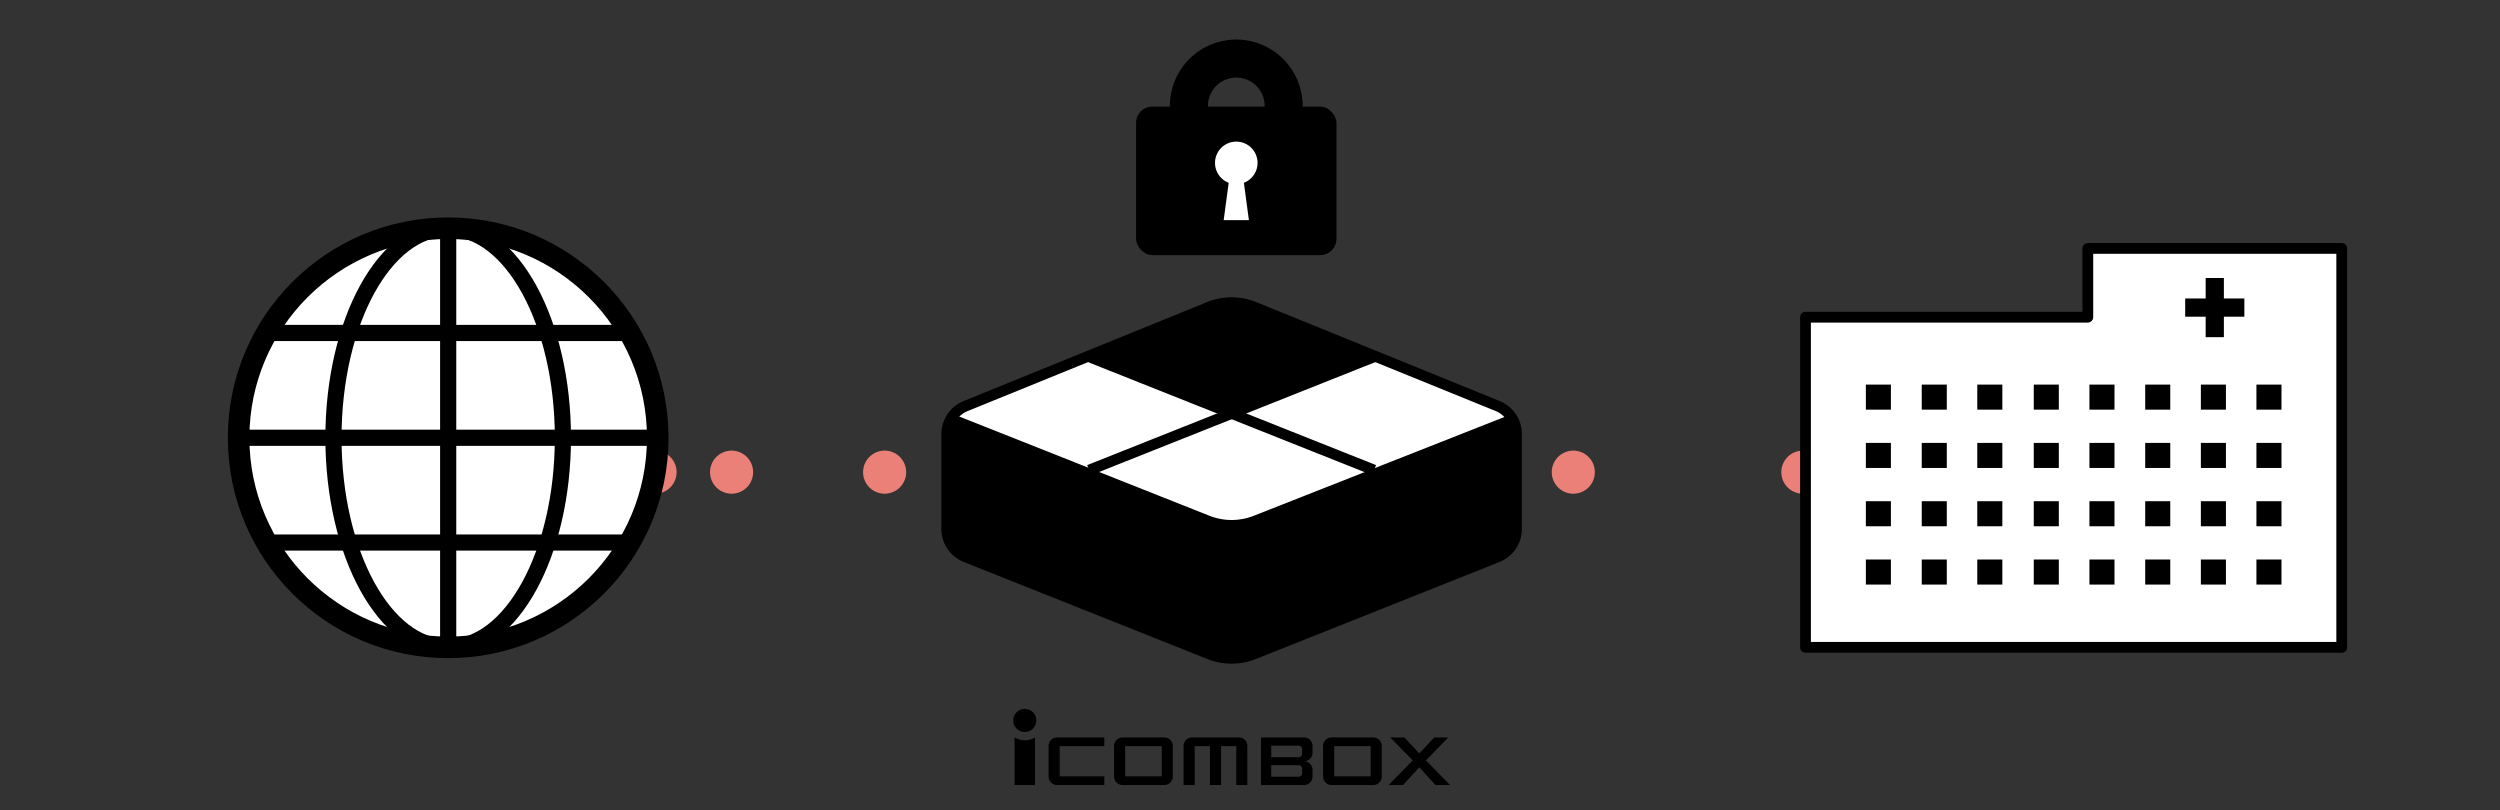 <svg xmlns="http://www.w3.org/2000/svg" viewBox="0 0 463.93 150.35"><rect x="0" y="0" width="463.93" height="150.35" fill="#333333" stroke="none"/><defs><style>.cls-1,.cls-5,.cls-7,.cls-8{fill:#fff;}.cls-10,.cls-2,.cls-3,.cls-4,.cls-6,.cls-9{fill:none;}.cls-2,.cls-3,.cls-4{stroke:#ea8078;stroke-width:8px;}.cls-2,.cls-3,.cls-4,.cls-5,.cls-6,.cls-7{stroke-linecap:round;stroke-linejoin:round;}.cls-3{stroke-dasharray:0 14.2 0 14.2;}.cls-4{stroke-dasharray:0 14.2 0 14.2 0 14.2;}.cls-5,.cls-6,.cls-7,.cls-8,.cls-9{stroke:#000;}.cls-5{stroke-width:4px;}.cls-6{stroke-width:3px;}.cls-7,.cls-8,.cls-9{stroke-width:2px;}.cls-8,.cls-9{stroke-miterlimit:10;}</style></defs><g id="レイヤー_2" data-name="レイヤー 2"><g id="design"><rect x="210.83" y="19.79" width="37.18" height="27.55" rx="3"/><path d="M229.42,14.4a5.26,5.26,0,1,1-5.26,5.26,5.27,5.27,0,0,1,5.26-5.26m0-7.06a12.32,12.32,0,1,0,12.32,12.32A12.33,12.33,0,0,0,229.42,7.34Z"/><circle class="cls-1" cx="229.42" cy="30.23" r="3.95"/><polygon class="cls-1" points="231.76 40.85 227.08 40.85 228.17 32.73 230.67 32.73 231.76 40.85"/><line class="cls-2" x1="121.56" y1="87.62" x2="121.56" y2="87.62"/><line class="cls-3" x1="135.76" y1="87.62" x2="157.06" y2="87.62"/><line class="cls-4" x1="164.16" y1="87.62" x2="327.46" y2="87.62"/><line class="cls-2" x1="334.56" y1="87.62" x2="334.56" y2="87.62"/><circle class="cls-5" cx="83.17" cy="81.24" r="38.89"/><ellipse class="cls-6" cx="83.17" cy="81.24" rx="21.29" ry="38.89"/><line class="cls-6" x1="44.28" y1="81.24" x2="122.06" y2="81.24"/><line class="cls-6" x1="49.6" y1="100.68" x2="116.74" y2="100.68"/><line class="cls-6" x1="49.6" y1="61.79" x2="116.74" y2="61.79"/><line class="cls-6" x1="83.17" y1="41.94" x2="83.17" y2="119.72"/><polygon class="cls-7" points="387.44 46.1 387.44 58.86 335.05 58.86 335.05 120.13 434.56 120.13 434.56 46.1 387.44 46.1"/><rect x="398.1" y="82.19" width="4.65" height="4.65" transform="translate(800.84 169.03) rotate(-180)"/><rect x="398.1" y="71.37" width="4.65" height="4.65" transform="translate(800.84 147.39) rotate(-180)"/><rect x="398.1" y="93.01" width="4.65" height="4.65" transform="translate(800.84 190.67) rotate(-180)"/><rect x="398.1" y="103.83" width="4.65" height="4.65" transform="translate(800.84 212.31) rotate(-180)"/><rect x="418.73" y="82.19" width="4.65" height="4.65" transform="translate(842.11 169.03) rotate(-180)"/><rect x="418.73" y="71.37" width="4.65" height="4.65" transform="translate(842.11 147.39) rotate(-180)"/><rect x="418.73" y="93.01" width="4.65" height="4.65" transform="translate(842.11 190.67) rotate(-180)"/><rect x="418.73" y="103.83" width="4.65" height="4.65" transform="translate(842.11 212.31) rotate(-180)"/><rect x="408.41" y="82.19" width="4.65" height="4.65" transform="translate(821.48 169.03) rotate(-180)"/><rect x="408.41" y="71.37" width="4.65" height="4.65" transform="translate(821.48 147.39) rotate(-180)"/><rect x="408.41" y="93.01" width="4.65" height="4.65" transform="translate(821.48 190.67) rotate(-180)"/><rect x="408.41" y="103.83" width="4.65" height="4.65" transform="translate(821.48 212.31) rotate(-180)"/><rect x="377.42" y="82.19" width="4.65" height="4.65" transform="translate(759.48 169.03) rotate(-180)"/><rect x="377.42" y="71.37" width="4.65" height="4.65" transform="translate(759.48 147.39) rotate(-180)"/><rect x="377.42" y="93.01" width="4.65" height="4.65" transform="translate(759.48 190.67) rotate(-180)"/><rect x="377.42" y="103.83" width="4.65" height="4.65" transform="translate(759.48 212.31) rotate(-180)"/><rect x="387.73" y="82.19" width="4.65" height="4.65" transform="translate(780.12 169.03) rotate(-180)"/><rect x="387.73" y="71.37" width="4.65" height="4.65" transform="translate(780.12 147.39) rotate(-180)"/><rect x="387.73" y="93.01" width="4.65" height="4.65" transform="translate(780.12 190.67) rotate(-180)"/><rect x="387.73" y="103.83" width="4.65" height="4.65" transform="translate(780.12 212.31) rotate(-180)"/><rect x="356.62" y="82.19" width="4.65" height="4.65" transform="translate(717.89 169.03) rotate(-180)"/><rect x="356.62" y="71.37" width="4.65" height="4.65" transform="translate(717.89 147.39) rotate(-180)"/><rect x="356.62" y="93.01" width="4.65" height="4.65" transform="translate(717.89 190.67) rotate(-180)"/><rect x="356.62" y="103.83" width="4.65" height="4.65" transform="translate(717.89 212.31) rotate(-180)"/><rect x="366.94" y="82.19" width="4.65" height="4.65" transform="translate(738.52 169.03) rotate(-180)"/><rect x="366.94" y="71.37" width="4.65" height="4.65" transform="translate(738.52 147.39) rotate(-180)"/><rect x="366.94" y="93.01" width="4.65" height="4.65" transform="translate(738.52 190.67) rotate(-180)"/><rect x="366.94" y="103.83" width="4.65" height="4.65" transform="translate(738.52 212.31) rotate(-180)"/><rect x="346.26" y="82.19" width="4.65" height="4.65" transform="translate(697.16 169.03) rotate(-180)"/><rect x="346.26" y="71.37" width="4.65" height="4.65" transform="translate(697.16 147.39) rotate(-180)"/><rect x="346.26" y="93.01" width="4.65" height="4.65" transform="translate(697.16 190.67) rotate(-180)"/><rect x="346.26" y="103.83" width="4.65" height="4.65" transform="translate(697.16 212.31) rotate(-180)"/><rect x="409.31" y="51.59" width="3.38" height="10.98" transform="translate(822 114.16) rotate(-180)"/><rect x="409.31" y="51.59" width="3.38" height="10.98" transform="translate(468.08 -353.92) rotate(90)"/><path class="cls-8" d="M281.42,80.56V98.15a5.61,5.61,0,0,1-3.53,5.21l-45.19,18a11.2,11.2,0,0,1-8.29,0l-45.19-18a5.61,5.61,0,0,1-3.53-5.21V80.56a5.62,5.62,0,0,1,3.49-5.2L224.33,57a11.23,11.23,0,0,1,8.45,0l45.15,18.35A5.62,5.62,0,0,1,281.42,80.56Z"/><path d="M280.15,77,232.7,95.7a11.2,11.2,0,0,1-8.29,0L177.27,77v-.35a5.61,5.61,0,0,0-1.58,3.89V98.15a5.61,5.61,0,0,0,3.53,5.21l45.19,18a11.2,11.2,0,0,0,8.29,0l45.19-18a5.61,5.61,0,0,0,3.53-5.21V80.56A5.57,5.57,0,0,0,280.15,77Z"/><path d="M228.56,76.72,202.12,66.21l22.29-8.87a11.2,11.2,0,0,1,8.29,0L255,66.21Z"/><line class="cls-9" x1="254.99" y1="87.24" x2="202.12" y2="66.21"/><line class="cls-9" x1="254.99" y1="66.21" x2="202.12" y2="87.24"/><path class="cls-10" d="M280.18,77,232.7,95.7a11.2,11.2,0,0,1-8.29,0L177.27,77"/><path d="M190.17,137.38a3.69,3.69,0,0,1-1.89-.54v8.84h3.79v-8.84A3.72,3.72,0,0,1,190.17,137.38Z"/><circle cx="190.17" cy="133.69" r="2.15"/><path d="M216.06,136.85h-7.74a1.59,1.59,0,0,0-1.58,1.57v5.68a1.59,1.59,0,0,0,1.58,1.58h7.74a1.58,1.58,0,0,0,1.58-1.58v-5.68A1.58,1.58,0,0,0,216.06,136.85Zm-.48,7.21H208.8v-5.6h6.78Z"/><path d="M254.84,136.85h-7.73a1.58,1.58,0,0,0-1.58,1.57v5.68a1.58,1.58,0,0,0,1.58,1.58h7.73a1.58,1.58,0,0,0,1.58-1.58v-5.68A1.58,1.58,0,0,0,254.84,136.85Zm-.48,7.21h-6.77v-5.6h6.77Z"/><path d="M196.65,144.06v-5.6h8.28v-1.61h-8.76a1.58,1.58,0,0,0-1.58,1.57v5.68a1.58,1.58,0,0,0,1.58,1.58h8.76v-1.62Z"/><path d="M229.9,136.85h-8.68a1.58,1.58,0,0,0-1.58,1.57v7.26h2.06v-7.22h2.83v7.22h2.06v-7.22h2.83v7.22h2.05v-7.26A1.57,1.57,0,0,0,229.9,136.85Z"/><path d="M242,141.27a1.58,1.58,0,0,0,1.57-1.58v-1.27a1.57,1.57,0,0,0-1.57-1.57h-8v8.83h8a1.57,1.57,0,0,0,1.57-1.58v-1.26A1.57,1.57,0,0,0,242,141.27Zm-.36,2.24a.63.63,0,0,1-.63.63h-5.11V142H241a.63.63,0,0,1,.63.63Zm0-3.63a.63.63,0,0,1-.63.63h-5.11v-2.13H241a.63.63,0,0,1,.63.63Z"/><polygon points="269.08 145.68 264.6 141.1 268.77 136.85 266.15 136.85 263.38 139.82 260.62 136.85 257.99 136.85 262.16 141.1 257.68 145.68 260.37 145.68 263.38 142.38 266.39 145.68 269.08 145.68"/><rect class="cls-10" width="463.93" height="150.35"/></g></g></svg>